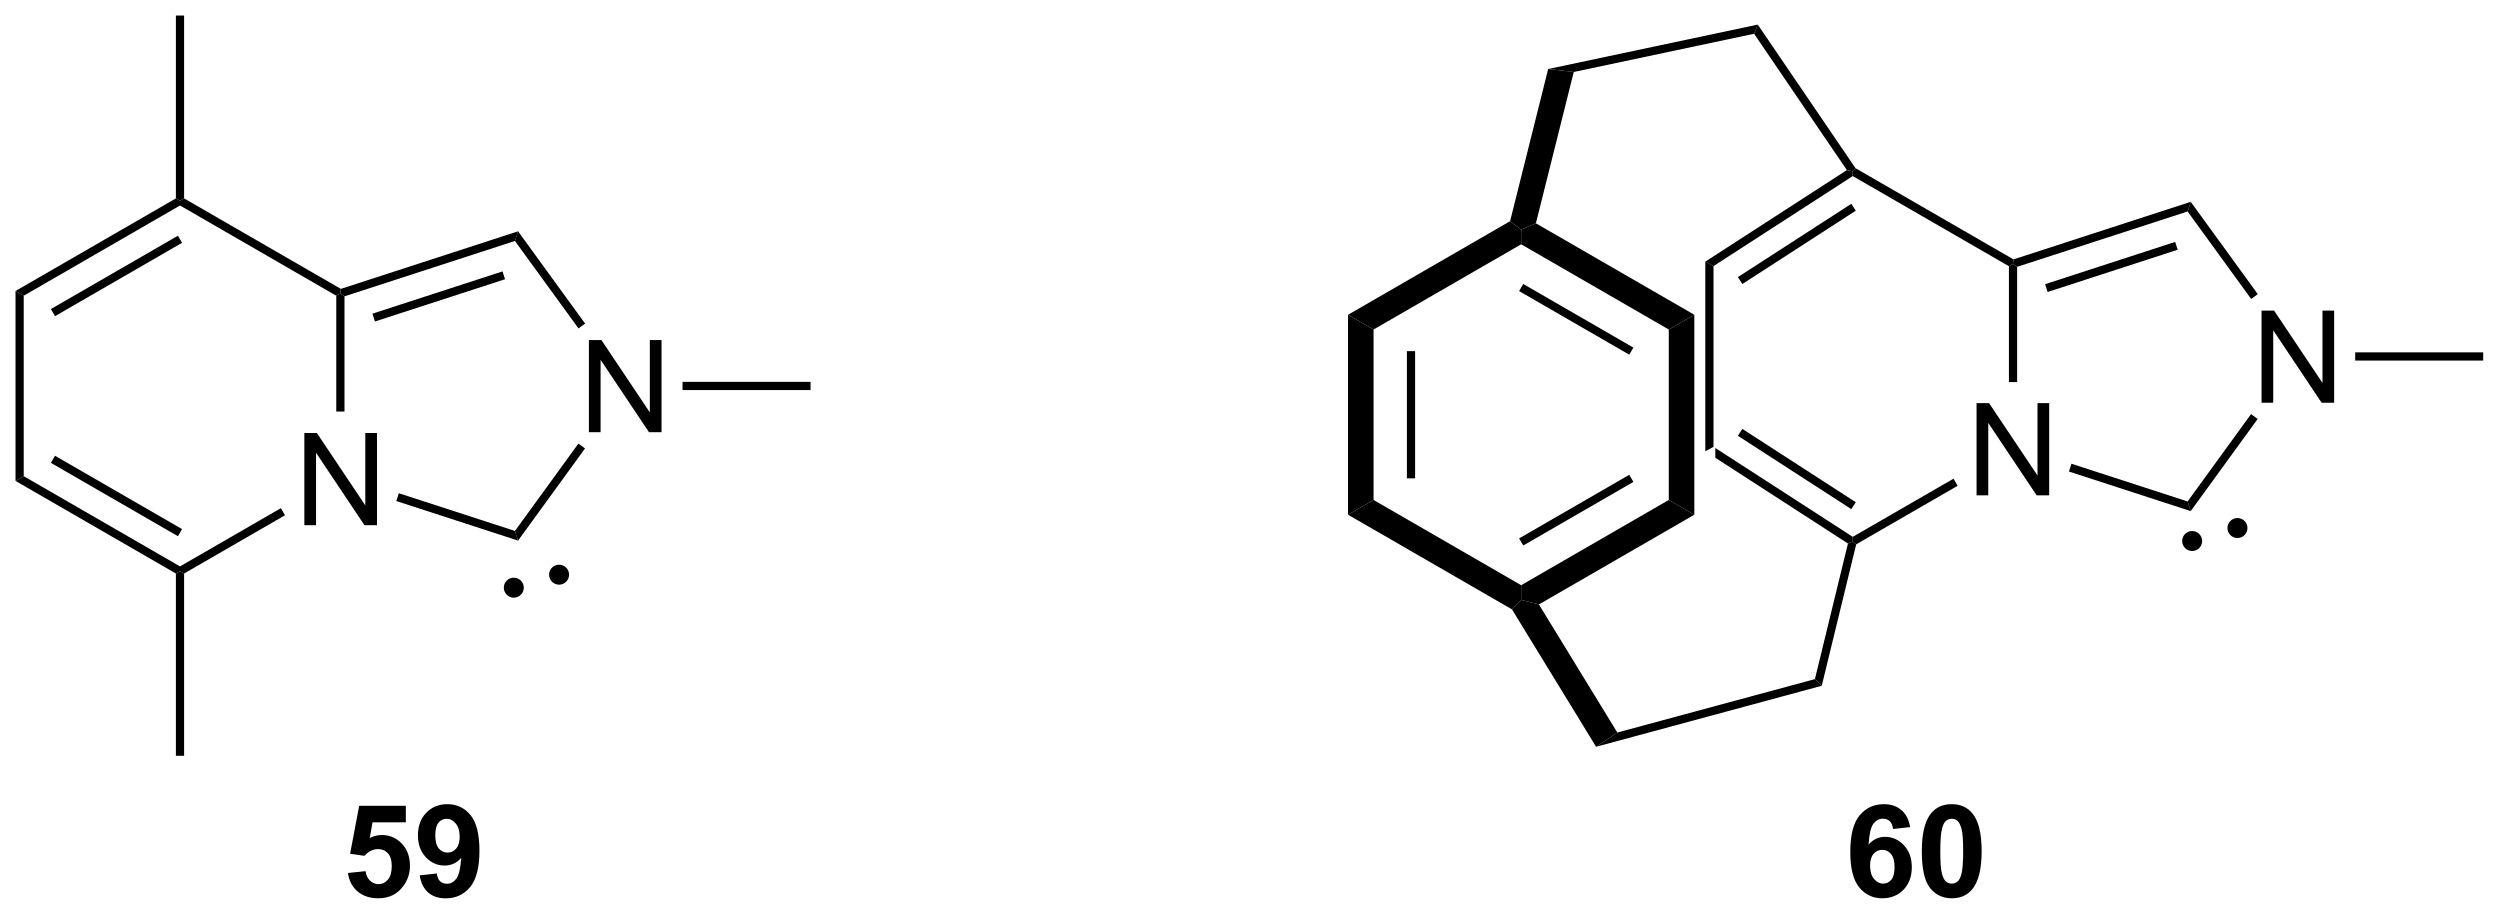 <?xml version="1.0" encoding="UTF-8"?>
<!DOCTYPE svg PUBLIC '-//W3C//DTD SVG 1.0//EN'
          'http://www.w3.org/TR/2001/REC-SVG-20010904/DTD/svg10.dtd'>
<svg stroke-dasharray="none" shape-rendering="auto" xmlns="http://www.w3.org/2000/svg" font-family="'Dialog'" text-rendering="auto" width="213" fill-opacity="1" color-interpolation="auto" color-rendering="auto" preserveAspectRatio="xMidYMid meet" font-size="12px" viewBox="0 0 213 78" fill="black" xmlns:xlink="http://www.w3.org/1999/xlink" stroke="black" image-rendering="auto" stroke-miterlimit="10" stroke-linecap="square" stroke-linejoin="miter" font-style="normal" stroke-width="1" height="78" stroke-dashoffset="0" font-weight="normal" stroke-opacity="1"
><!--Generated by the Batik Graphics2D SVG Generator--><defs id="genericDefs"
  /><g
  ><defs id="defs1"
    ><clipPath clipPathUnits="userSpaceOnUse" id="clipPath1"
      ><path d="M0.633 0.633 L160.371 0.633 L160.371 59.06 L0.633 59.06 L0.633 0.633 Z"
      /></clipPath
      ><clipPath clipPathUnits="userSpaceOnUse" id="clipPath2"
      ><path d="M24.078 12.393 L24.078 69.196 L179.376 69.196 L179.376 12.393 Z"
      /></clipPath
    ></defs
    ><g transform="scale(1.333,1.333) translate(-0.633,-0.633) matrix(1.029,0,0,1.029,-24.134,-12.114)"
    ><path d="M42.974 45.012 L42.974 39.285 L43.752 39.285 L46.76 43.78 L46.76 39.285 L47.487 39.285 L47.487 45.012 L46.708 45.012 L43.7 40.512 L43.7 45.012 L42.974 45.012 Z" stroke="none" clip-path="url(#clipPath2)"
    /></g
    ><g transform="matrix(1.371,0,0,1.371,-33.023,-16.997)"
    ><path d="M25.051 30.481 L25.561 30.775 L25.561 41.989 L25.051 42.284 Z" stroke="none" clip-path="url(#clipPath2)"
    /></g
    ><g transform="matrix(1.371,0,0,1.371,-33.023,-16.997)"
    ><path d="M25.051 42.284 L25.561 41.989 L35.273 47.596 L35.273 47.891 L35.017 48.038 ZM27.25 41.162 L35.145 45.72 L35.4 45.278 L27.505 40.72 Z" stroke="none" clip-path="url(#clipPath2)"
    /></g
    ><g transform="matrix(1.371,0,0,1.371,-33.023,-16.997)"
    ><path d="M35.528 48.038 L35.273 47.891 L35.273 47.596 L41.542 43.977 L41.797 44.419 Z" stroke="none" clip-path="url(#clipPath2)"
    /></g
    ><g transform="matrix(1.371,0,0,1.371,-33.023,-16.997)"
    ><path d="M45.495 37.973 L44.984 37.973 L44.984 30.775 L45.239 30.628 L45.495 30.813 Z" stroke="none" clip-path="url(#clipPath2)"
    /></g
    ><g transform="matrix(1.371,0,0,1.371,-33.023,-16.997)"
    ><path d="M45.269 30.35 L45.239 30.628 L44.984 30.775 L35.273 25.168 L35.273 24.874 L35.528 24.727 Z" stroke="none" clip-path="url(#clipPath2)"
    /></g
    ><g transform="matrix(1.371,0,0,1.371,-33.023,-16.997)"
    ><path d="M35.017 24.727 L35.273 24.874 L35.273 25.168 L25.561 30.775 L25.051 30.481 ZM35.145 27.045 L27.25 31.603 L27.505 32.045 L35.4 27.487 Z" stroke="none" clip-path="url(#clipPath2)"
    /></g
    ><g transform="matrix(1.371,0,0,1.371,-33.023,-16.997)"
    ><path d="M60.684 39.257 L60.684 33.531 L61.462 33.531 L64.47 38.026 L64.47 33.531 L65.197 33.531 L65.197 39.257 L64.418 39.257 L61.41 34.757 L61.41 39.257 L60.684 39.257 Z" stroke="none" clip-path="url(#clipPath2)"
    /></g
    ><g transform="matrix(1.371,0,0,1.371,-33.023,-16.997)"
    ><path d="M48.715 43.534 L48.872 43.049 L56.087 45.393 L56.282 45.993 Z" stroke="none" clip-path="url(#clipPath2)"
    /></g
    ><g transform="matrix(1.371,0,0,1.371,-33.023,-16.997)"
    ><path d="M56.282 45.993 L56.087 45.393 L60.031 39.965 L60.444 40.265 Z" stroke="none" clip-path="url(#clipPath2)"
    /></g
    ><g transform="matrix(1.371,0,0,1.371,-33.023,-16.997)"
    ><path d="M60.45 32.509 L60.038 32.809 L56.087 27.372 L56.282 26.772 Z" stroke="none" clip-path="url(#clipPath2)"
    /></g
    ><g transform="matrix(1.371,0,0,1.371,-33.023,-16.997)"
    ><path d="M56.282 26.772 L56.087 27.372 L45.495 30.813 L45.239 30.628 L45.269 30.35 ZM55.315 29.264 L47.232 31.89 L47.39 32.376 L55.472 29.75 Z" stroke="none" clip-path="url(#clipPath2)"
    /></g
    ><g transform="matrix(1.371,0,0,1.371,-33.023,-16.997)"
    ><path d="M35.017 48.038 L35.273 47.891 L35.528 48.038 L35.528 59.366 L35.017 59.366 Z" stroke="none" clip-path="url(#clipPath2)"
    /></g
    ><g transform="matrix(1.371,0,0,1.371,-33.023,-16.997)"
    ><path d="M58.831 48.477 C58.629 48.477 58.465 48.313 58.465 48.111 C58.465 47.909 58.629 47.745 58.831 47.745 C59.034 47.745 59.197 47.909 59.197 48.111 C59.197 48.313 59.034 48.477 58.831 48.477" stroke="none" clip-path="url(#clipPath2)"
    /></g
    ><g stroke-width="0.51" transform="matrix(1.371,0,0,1.371,-33.023,-16.997)" stroke-linejoin="round" stroke-linecap="round"
    ><path fill="none" d="M58.831 48.477 C58.629 48.477 58.465 48.313 58.465 48.111 C58.465 47.909 58.629 47.745 58.831 47.745 C59.034 47.745 59.197 47.909 59.197 48.111 C59.197 48.313 59.034 48.477 58.831 48.477" clip-path="url(#clipPath2)"
    /></g
    ><g transform="matrix(1.371,0,0,1.371,-33.023,-16.997)"
    ><path d="M56.017 49.284 C55.815 49.284 55.651 49.12 55.651 48.918 C55.651 48.716 55.815 48.552 56.017 48.552 C56.219 48.552 56.383 48.716 56.383 48.918 C56.383 49.12 56.219 49.284 56.017 49.284" stroke="none" clip-path="url(#clipPath2)"
    /></g
    ><g stroke-width="0.51" transform="matrix(1.371,0,0,1.371,-33.023,-16.997)" stroke-linejoin="round" stroke-linecap="round"
    ><path fill="none" d="M56.017 49.284 C55.815 49.284 55.651 49.12 55.651 48.918 C55.651 48.716 55.815 48.552 56.017 48.552 C56.219 48.552 56.383 48.716 56.383 48.918 C56.383 49.12 56.219 49.284 56.017 49.284" clip-path="url(#clipPath2)"
    /></g
    ><g transform="matrix(1.371,0,0,1.371,-33.023,-16.997)"
    ><path d="M146.919 43.179 L146.919 37.452 L147.698 37.452 L150.706 41.947 L150.706 37.452 L151.432 37.452 L151.432 43.179 L150.653 43.179 L147.646 38.679 L147.646 43.179 L146.919 43.179 Z" stroke="none" clip-path="url(#clipPath2)"
    /></g
    ><g transform="matrix(1.371,0,0,1.371,-33.023,-16.997)"
    ><path d="M130.062 28.656 L130.062 40.443 L130.572 40.165 L130.572 28.934 L130.062 28.656 Z" stroke="none" clip-path="url(#clipPath2)"
    /></g
    ><g transform="matrix(1.371,0,0,1.371,-33.023,-16.997)"
    ><path d="M132.364 39.051 L132.087 39.48 L139.136 44.037 L139.413 43.608 L132.364 39.051 ZM130.684 40.237 L130.684 40.844 L138.927 46.174 L139.218 46.058 L139.225 45.759 L130.684 40.237 Z" stroke="none" clip-path="url(#clipPath2)"
    /></g
    ><g transform="matrix(1.371,0,0,1.371,-33.023,-16.997)"
    ><path d="M139.44 46.224 L139.218 46.058 L139.225 45.759 L145.488 42.144 L145.743 42.586 Z" stroke="none" clip-path="url(#clipPath2)"
    /></g
    ><g transform="matrix(1.371,0,0,1.371,-33.023,-16.997)"
    ><path d="M149.44 36.141 L148.93 36.141 L148.93 28.942 L149.185 28.795 L149.44 28.98 Z" stroke="none" clip-path="url(#clipPath2)"
    /></g
    ><g transform="matrix(1.371,0,0,1.371,-33.023,-16.997)"
    ><path d="M149.214 28.517 L149.185 28.795 L148.93 28.942 L139.225 23.34 L139.218 23.041 L139.396 22.849 Z" stroke="none" clip-path="url(#clipPath2)"
    /></g
    ><g transform="matrix(1.371,0,0,1.371,-33.023,-16.997)"
    ><path d="M138.86 22.968 L130.062 28.656 L130.572 28.934 L139.225 23.34 L139.218 23.041 L138.86 22.968 ZM139.136 25.062 L132.087 29.619 L132.364 30.048 L139.413 25.49 L139.136 25.062 Z" stroke="none" clip-path="url(#clipPath2)"
    /></g
    ><g transform="matrix(1.371,0,0,1.371,-33.023,-16.997)"
    ><path d="M164.629 37.425 L164.629 31.698 L165.408 31.698 L168.416 36.193 L168.416 31.698 L169.142 31.698 L169.142 37.425 L168.363 37.425 L165.356 32.925 L165.356 37.425 L164.629 37.425 Z" stroke="none" clip-path="url(#clipPath2)"
    /></g
    ><g transform="matrix(1.371,0,0,1.371,-33.023,-16.997)"
    ><path d="M152.66 41.701 L152.817 41.216 L160.033 43.56 L160.228 44.16 Z" stroke="none" clip-path="url(#clipPath2)"
    /></g
    ><g transform="matrix(1.371,0,0,1.371,-33.023,-16.997)"
    ><path d="M160.228 44.16 L160.033 43.56 L163.976 38.132 L164.389 38.432 Z" stroke="none" clip-path="url(#clipPath2)"
    /></g
    ><g transform="matrix(1.371,0,0,1.371,-33.023,-16.997)"
    ><path d="M164.396 30.676 L163.983 30.976 L160.033 25.539 L160.228 24.939 Z" stroke="none" clip-path="url(#clipPath2)"
    /></g
    ><g transform="matrix(1.371,0,0,1.371,-33.023,-16.997)"
    ><path d="M160.228 24.939 L160.033 25.539 L149.44 28.98 L149.185 28.795 L149.214 28.517 ZM159.26 27.431 L151.178 30.058 L151.335 30.543 L159.418 27.917 Z" stroke="none" clip-path="url(#clipPath2)"
    /></g
    ><g transform="matrix(1.371,0,0,1.371,-33.023,-16.997)"
    ><path d="M138.927 46.174 L139.218 46.058 L139.44 46.224 L137.298 55.015 L136.873 54.601 Z" stroke="none" clip-path="url(#clipPath2)"
    /></g
    ><g transform="matrix(1.371,0,0,1.371,-33.023,-16.997)"
    ><path d="M163.132 45.578 C162.93 45.578 162.766 45.414 162.766 45.212 C162.766 45.01 162.93 44.846 163.132 44.846 C163.334 44.846 163.498 45.01 163.498 45.212 C163.498 45.414 163.334 45.578 163.132 45.578" stroke="none" clip-path="url(#clipPath2)"
    /></g
    ><g stroke-width="0.51" transform="matrix(1.371,0,0,1.371,-33.023,-16.997)" stroke-linejoin="round" stroke-linecap="round"
    ><path fill="none" d="M163.132 45.578 C162.93 45.578 162.766 45.414 162.766 45.212 C162.766 45.01 162.93 44.846 163.132 44.846 C163.334 44.846 163.498 45.01 163.498 45.212 C163.498 45.414 163.334 45.578 163.132 45.578" clip-path="url(#clipPath2)"
    /></g
    ><g transform="matrix(1.371,0,0,1.371,-33.023,-16.997)"
    ><path d="M160.317 46.385 C160.115 46.385 159.951 46.221 159.951 46.019 C159.951 45.817 160.115 45.653 160.317 45.653 C160.519 45.653 160.683 45.817 160.683 46.019 C160.683 46.221 160.519 46.385 160.317 46.385" stroke="none" clip-path="url(#clipPath2)"
    /></g
    ><g stroke-width="0.51" transform="matrix(1.371,0,0,1.371,-33.023,-16.997)" stroke-linejoin="round" stroke-linecap="round"
    ><path fill="none" d="M160.317 46.385 C160.115 46.385 159.951 46.221 159.951 46.019 C159.951 45.817 160.115 45.653 160.317 45.653 C160.519 45.653 160.683 45.817 160.683 46.019 C160.683 46.221 160.519 46.385 160.317 46.385" clip-path="url(#clipPath2)"
    /></g
    ><g transform="matrix(1.371,0,0,1.371,-33.023,-16.997)"
    ><path d="M107.859 31.959 L109.446 32.875 L109.446 43.467 L107.859 44.384 ZM111.517 34.218 L111.517 42.124 L112.028 42.124 L112.028 34.218 Z" stroke="none" clip-path="url(#clipPath2)"
    /></g
    ><g transform="matrix(1.371,0,0,1.371,-33.023,-16.997)"
    ><path d="M107.859 44.384 L109.446 43.467 L118.619 48.764 L118.619 49.68 L118.047 50.267 Z" stroke="none" clip-path="url(#clipPath2)"
    /></g
    ><g transform="matrix(1.371,0,0,1.371,-33.023,-16.997)"
    ><path d="M119.721 49.96 L118.619 49.68 L118.619 48.764 L127.792 43.467 L129.38 44.384 ZM118.747 46.298 L125.593 42.345 L125.338 41.903 L118.492 45.856 Z" stroke="none" clip-path="url(#clipPath2)"
    /></g
    ><g transform="matrix(1.371,0,0,1.371,-33.023,-16.997)"
    ><path d="M129.38 31.959 L127.792 32.875 L118.619 27.579 L118.619 26.663 L119.534 26.275 ZM125.593 33.998 L118.747 30.045 L118.492 30.487 L125.338 34.44 Z" stroke="none" clip-path="url(#clipPath2)"
    /></g
    ><g transform="matrix(1.371,0,0,1.371,-33.023,-16.997)"
    ><path d="M117.931 26.143 L118.619 26.663 L118.619 27.579 L109.446 32.875 L107.859 31.959 Z" stroke="none" clip-path="url(#clipPath2)"
    /></g
    ><g transform="matrix(1.371,0,0,1.371,-33.023,-16.997)"
    ><path d="M119.534 26.275 L118.619 26.663 L117.931 26.143 L120.297 16.686 L121.887 16.871 Z" stroke="none" clip-path="url(#clipPath2)"
    /></g
    ><g transform="matrix(1.371,0,0,1.371,-33.023,-16.997)"
    ><path d="M121.887 16.871 L120.297 16.686 L133.322 13.926 L133.093 14.496 Z" stroke="none" clip-path="url(#clipPath2)"
    /></g
    ><g transform="matrix(1.371,0,0,1.371,-33.023,-16.997)"
    ><path d="M133.093 14.496 L133.322 13.926 L139.396 22.849 L139.218 23.041 L138.86 22.968 Z" stroke="none" clip-path="url(#clipPath2)"
    /></g
    ><g transform="matrix(1.371,0,0,1.371,-33.023,-16.997)"
    ><path d="M136.873 54.601 L137.298 55.015 L123.275 58.805 L124.595 57.92 Z" stroke="none" clip-path="url(#clipPath2)"
    /></g
    ><g transform="matrix(1.371,0,0,1.371,-33.023,-16.997)"
    ><path d="M118.047 50.267 L118.619 49.68 L119.721 49.96 L124.595 57.92 L123.275 58.805 Z" stroke="none" clip-path="url(#clipPath2)"
    /></g
    ><g transform="matrix(1.371,0,0,1.371,-33.023,-16.997)"
    ><path d="M45.711 66.648 L46.805 66.536 Q46.852 66.906 47.081 67.125 Q47.313 67.341 47.612 67.341 Q47.956 67.341 48.193 67.062 Q48.432 66.781 48.432 66.218 Q48.432 65.692 48.196 65.429 Q47.961 65.164 47.581 65.164 Q47.11 65.164 46.735 65.583 L45.844 65.453 L46.407 62.474 L49.307 62.474 L49.307 63.5 L47.237 63.5 L47.065 64.474 Q47.432 64.289 47.815 64.289 Q48.547 64.289 49.055 64.82 Q49.563 65.351 49.563 66.2 Q49.563 66.906 49.151 67.46 Q48.594 68.221 47.602 68.221 Q46.807 68.221 46.307 67.794 Q45.807 67.367 45.711 66.648 ZM50.168 66.796 L51.231 66.679 Q51.27 67.005 51.434 67.161 Q51.598 67.317 51.866 67.317 Q52.207 67.317 52.444 67.005 Q52.684 66.692 52.749 65.708 Q52.335 66.187 51.715 66.187 Q51.038 66.187 50.548 65.666 Q50.059 65.145 50.059 64.309 Q50.059 63.437 50.575 62.906 Q51.093 62.372 51.895 62.372 Q52.765 62.372 53.322 63.047 Q53.882 63.718 53.882 65.263 Q53.882 66.833 53.298 67.528 Q52.718 68.224 51.785 68.224 Q51.114 68.224 50.7 67.867 Q50.285 67.507 50.168 66.796 ZM52.653 64.398 Q52.653 63.867 52.408 63.575 Q52.163 63.281 51.843 63.281 Q51.538 63.281 51.337 63.523 Q51.137 63.763 51.137 64.309 Q51.137 64.864 51.356 65.125 Q51.575 65.382 51.903 65.382 Q52.218 65.382 52.434 65.132 Q52.653 64.882 52.653 64.398 Z" stroke="none" clip-path="url(#clipPath2)"
    /></g
    ><g transform="matrix(1.371,0,0,1.371,-33.023,-16.997)"
    ><path d="M142.791 63.797 L141.728 63.914 Q141.689 63.586 141.525 63.429 Q141.361 63.273 141.098 63.273 Q140.752 63.273 140.51 63.586 Q140.27 63.898 140.208 64.888 Q140.619 64.403 141.228 64.403 Q141.916 64.403 142.405 64.927 Q142.895 65.45 142.895 66.278 Q142.895 67.156 142.379 67.69 Q141.864 68.221 141.056 68.221 Q140.189 68.221 139.629 67.546 Q139.072 66.872 139.072 65.335 Q139.072 63.763 139.653 63.067 Q140.236 62.372 141.166 62.372 Q141.817 62.372 142.244 62.737 Q142.674 63.101 142.791 63.797 ZM140.301 66.192 Q140.301 66.726 140.546 67.018 Q140.793 67.309 141.111 67.309 Q141.416 67.309 141.619 67.073 Q141.822 66.833 141.822 66.289 Q141.822 65.731 141.603 65.471 Q141.385 65.21 141.056 65.21 Q140.739 65.21 140.52 65.46 Q140.301 65.708 140.301 66.192 ZM145.375 62.372 Q146.209 62.372 146.678 62.966 Q147.235 63.669 147.235 65.296 Q147.235 66.921 146.672 67.632 Q146.209 68.221 145.375 68.221 Q144.54 68.221 144.027 67.578 Q143.516 66.934 143.516 65.286 Q143.516 63.669 144.079 62.958 Q144.545 62.372 145.375 62.372 ZM145.375 63.281 Q145.178 63.281 145.021 63.408 Q144.865 63.536 144.779 63.864 Q144.665 64.289 144.665 65.296 Q144.665 66.304 144.766 66.682 Q144.868 67.059 145.021 67.184 Q145.178 67.309 145.375 67.309 Q145.576 67.309 145.732 67.182 Q145.888 67.054 145.975 66.726 Q146.087 66.304 146.087 65.296 Q146.087 64.289 145.985 63.914 Q145.883 63.536 145.73 63.408 Q145.576 63.281 145.375 63.281 Z" stroke="none" clip-path="url(#clipPath2)"
    /></g
    ><g transform="matrix(1.371,0,0,1.371,-33.023,-16.997)"
    ><path d="M170.449 34.805 L170.449 34.294 L178.403 34.294 L178.403 34.805 Z" stroke="none" clip-path="url(#clipPath2)"
    /></g
    ><g transform="matrix(1.371,0,0,1.371,-33.023,-16.997)"
    ><path d="M66.503 36.638 L66.503 36.127 L74.458 36.127 L74.458 36.638 Z" stroke="none" clip-path="url(#clipPath2)"
    /></g
    ><g transform="matrix(1.371,0,0,1.371,-33.023,-16.997)"
    ><path d="M35.528 24.727 L35.273 24.874 L35.017 24.727 L35.017 13.365 L35.528 13.365 Z" stroke="none" clip-path="url(#clipPath2)"
    /></g
    ><g transform="matrix(1.371,0,0,1.371,-33.023,-16.997)"
    ><path d="M129.38 44.384 L127.792 43.467 L127.792 32.875 L129.38 31.959 Z" stroke="none" clip-path="url(#clipPath2)"
    /></g
  ></g
></svg
>

